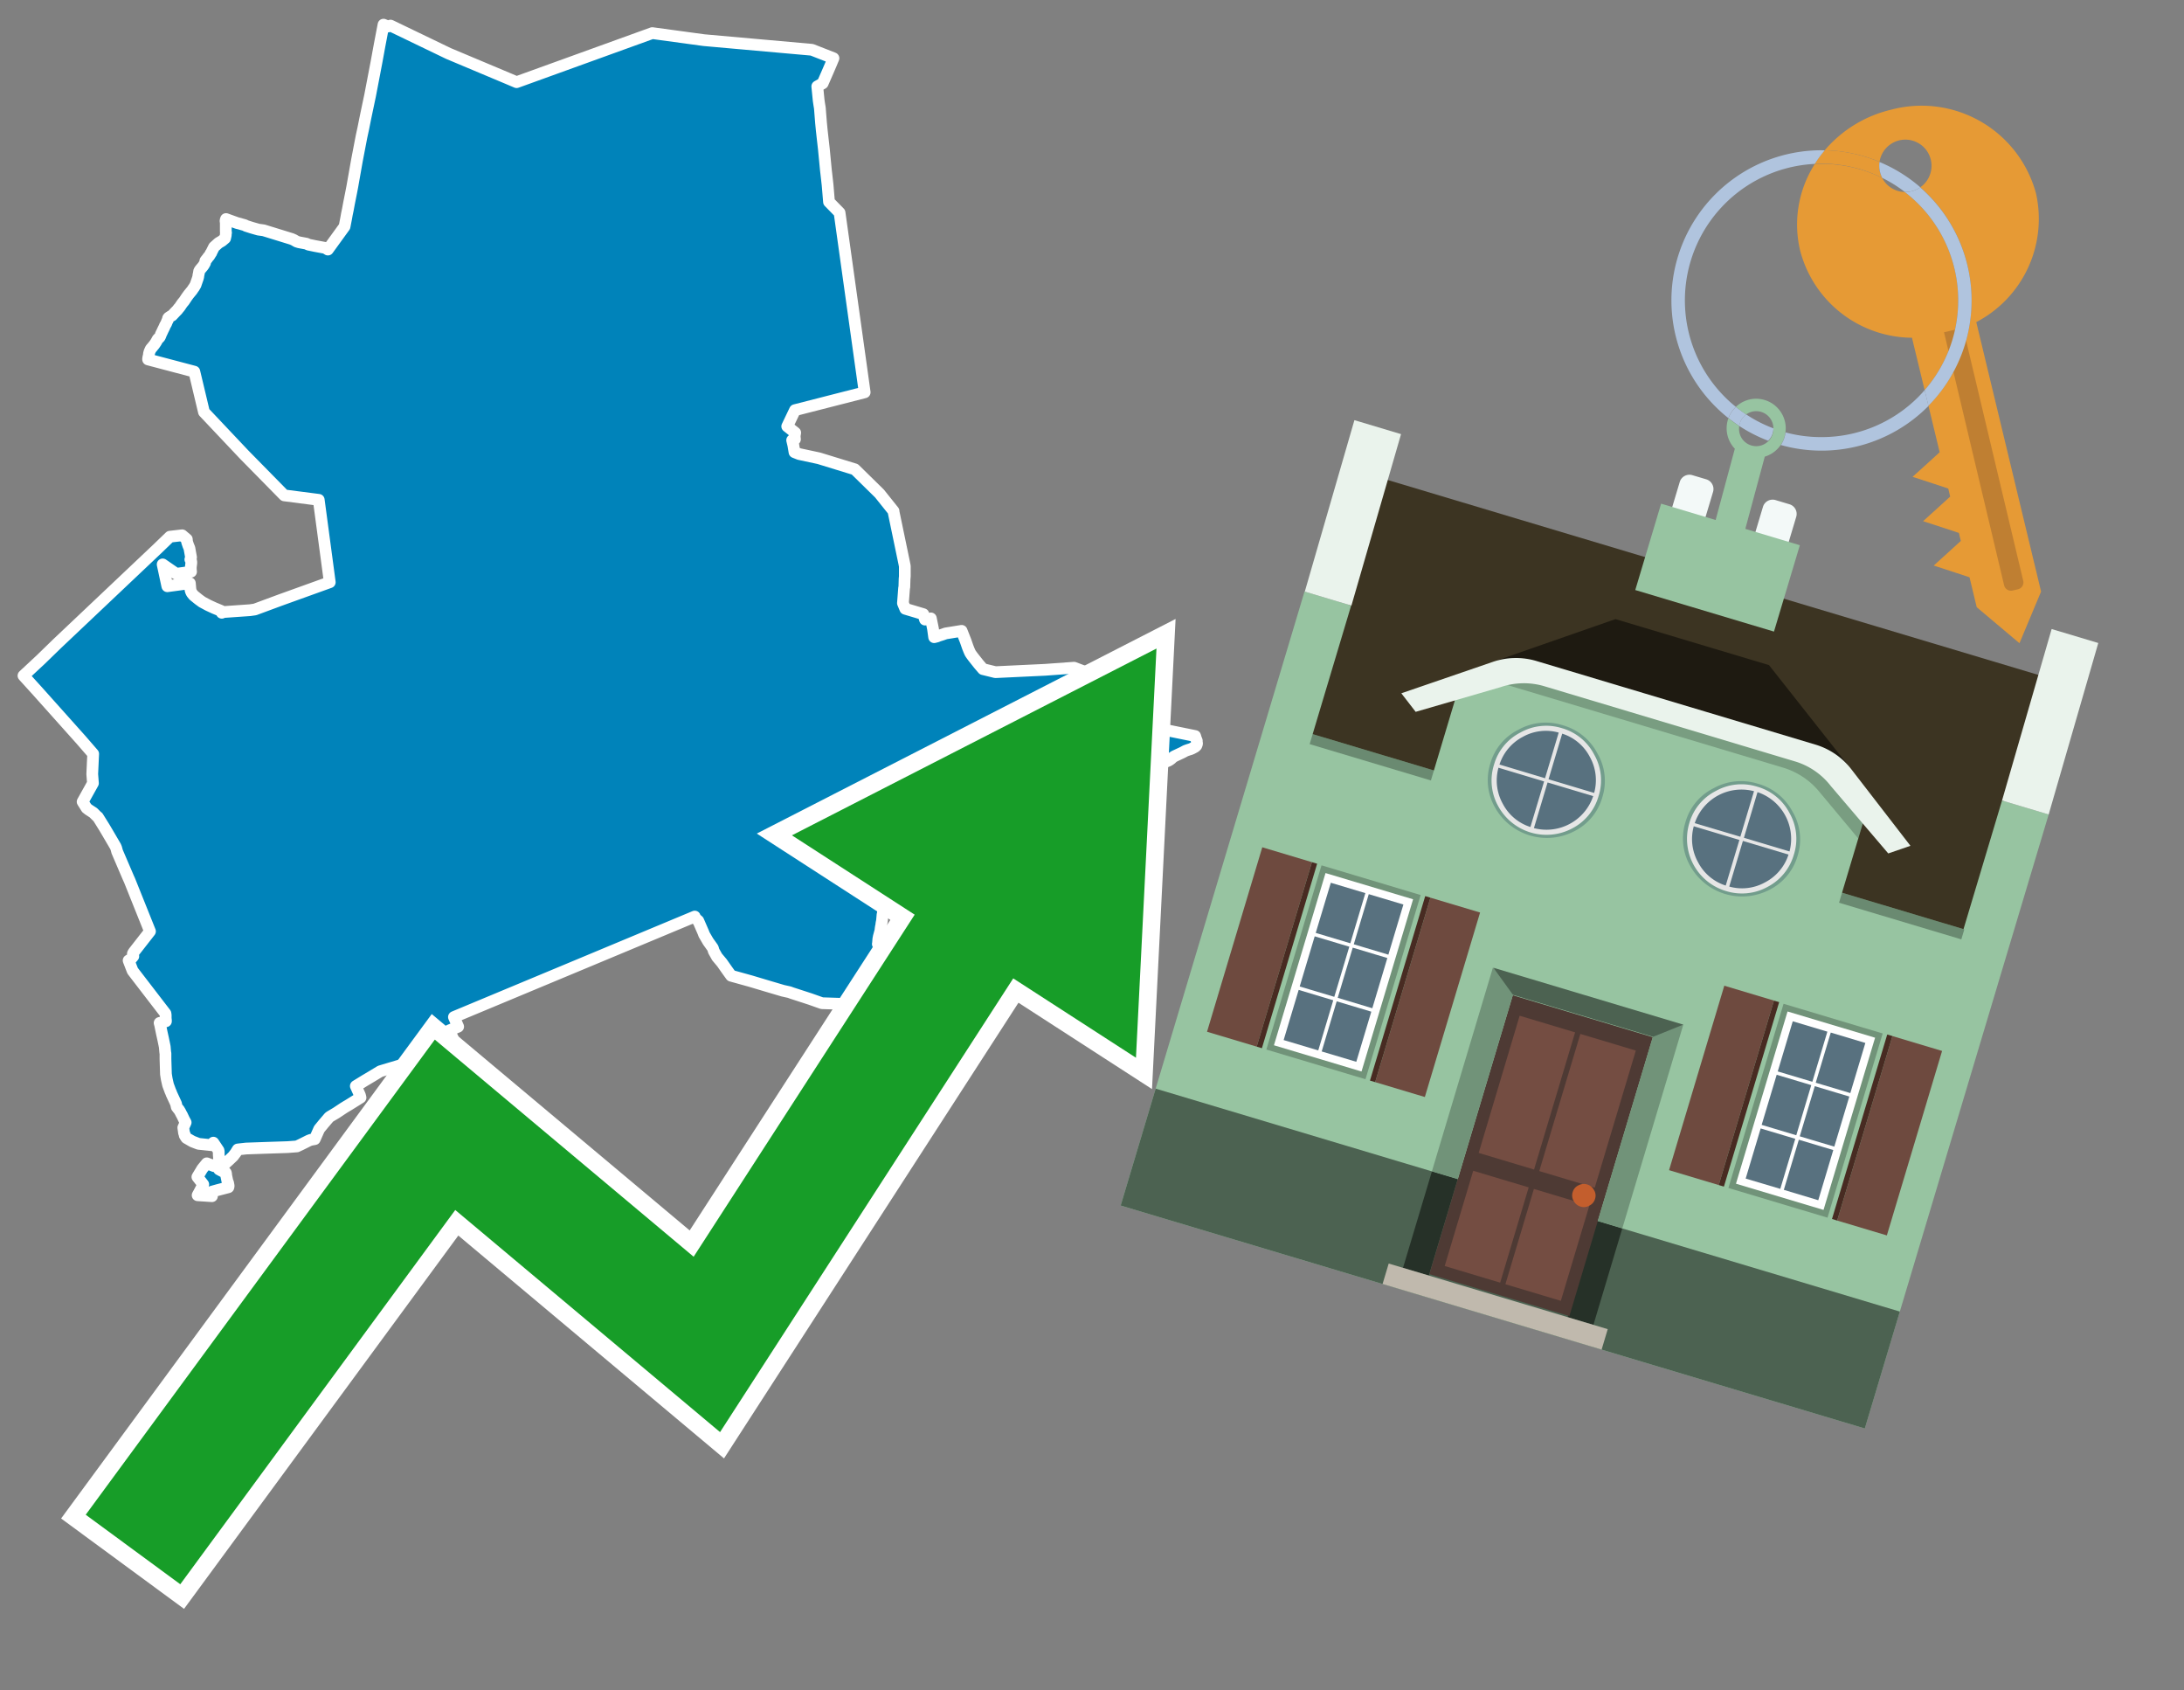 <svg id="Text" xmlns="http://www.w3.org/2000/svg" width="93.05" height="72" viewBox="0 0 93.05 72"><rect x="0" y="0" width="93.05" height="72" fill="#808080" stroke="none"/><polygon points="7.96,22.97 7.97,23.08 7.98,23.11 8.02,23.23 8.07,23.35 8.14,23.74 8.12,23.8 8.11,23.83 8.13,23.86 8.14,23.89 8.15,23.92 8.15,23.98 8.14,24.07 8.13,24.15 8.13,24.19 8.13,24.25 8.14,24.35 7.88,24.39 7.51,24.44 6.93,24.04 7.11,24.88 7.12,24.93 7.13,24.97 8.09,24.84 8.11,25.07 8.12,25.14 8.13,25.17 8.14,25.2 8.17,25.26 8.25,25.36 8.46,25.53 8.61,25.64 8.87,25.78 9.13,25.9 9.42,26.02 9.45,26.1 9.51,26.07 10.65,25.99 10.86,25.96 11.94,25.56 14.05,24.8 13.58,21.29 12.11,21.1 10.41,19.37 8.69,17.55 8.28,15.83 6.31,15.31 6.31,15.28 6.32,15.22 6.34,15.14 6.35,15.05 6.36,15.02 6.37,14.98 6.42,14.87 6.45,14.83 6.48,14.8 6.51,14.76 6.56,14.7 6.59,14.66 6.65,14.57 6.71,14.46 6.73,14.43 6.79,14.38 6.81,14.35 6.83,14.31 6.85,14.26 6.86,14.22 6.88,14.19 6.95,14.04 7,13.94 7.02,13.89 7.04,13.85 7.07,13.8 7.09,13.76 7.1,13.73 7.12,13.68 7.15,13.63 7.16,13.56 7.18,13.53 7.27,13.47 7.33,13.44 7.49,13.27 7.55,13.21 7.59,13.16 7.61,13.13 7.64,13.1 7.67,13.06 7.73,12.97 7.78,12.9 7.84,12.83 7.96,12.65 8.04,12.54 8.18,12.37 8.24,12.28 8.27,12.24 8.31,12.17 8.33,12.14 8.36,12.05 8.43,11.85 8.44,11.81 8.45,11.77 8.45,11.74 8.48,11.6 8.48,11.57 8.49,11.54 8.53,11.48 8.64,11.35 8.69,11.28 8.71,11.24 8.73,11.21 8.74,11.18 8.75,11.11 8.78,11.07 8.83,11.01 8.87,10.95 8.91,10.91 8.96,10.83 8.97,10.8 9,10.77 9.01,10.74 9.05,10.66 9.08,10.6 9.12,10.52 9.31,10.35 9.46,10.26 9.59,10.15 9.61,10.06 9.62,10.01 9.62,9.96 9.63,9.91 9.62,9.86 9.62,9.47 9.61,9.43 9.61,9.39 9.62,9.36 9.63,9.33 10.1,9.5 10.22,9.53 10.32,9.56 10.43,9.59 10.48,9.62 10.73,9.7 11.01,9.78 11.23,9.81 12.43,10.18 12.52,10.22 12.64,10.29 12.74,10.32 13.06,10.38 13.14,10.42 13.43,10.48 13.86,10.56 13.97,10.63 14.68,9.65 14.75,9.29 14.78,9.12 14.82,8.93 14.87,8.66 14.96,8.21 15.01,7.95 15.21,6.82 15.4,5.83 15.48,5.46 15.57,5.01 15.77,4.06 16.04,2.65 16.17,1.94 16.34,1.05 16.53,1.13 16.64,1.09 19.11,2.28 21.68,3.36 22.01,3.5 27.79,1.41 29.99,1.71 34.59,2.12 35.51,2.48 35.41,2.72 35.29,3 35.05,3.55 34.82,3.68 34.88,4.28 34.91,4.48 34.93,4.6 34.98,5.23 35.01,5.54 35.05,5.9 35.1,6.34 35.19,7.27 35.2,7.35 35.26,7.88 35.32,8.6 35.77,9.06 36.84,16.71 33.87,17.47 33.54,18.16 33.88,18.43 33.87,18.49 33.86,18.55 33.86,18.62 33.87,18.71 33.75,18.75 33.8,18.96 33.85,19.26 34.05,19.34 34.89,19.52 36.42,19.99 37.47,21.02 38.07,21.77 38.07,21.8 38.53,24.01 38.55,24.12 38.55,24.55 38.54,24.66 38.53,25.01 38.52,25.04 38.47,25.69 38.57,25.93 39.34,26.16 39.41,26.39 39.66,26.34 39.75,26.78 39.8,27.14 39.92,27.11 39.99,27.08 40.15,27.03 40.29,26.98 40.97,26.87 41.14,27.3 41.22,27.53 41.23,27.56 41.29,27.71 41.33,27.8 41.36,27.85 41.41,27.92 41.47,28 41.7,28.29 41.88,28.5 42.41,28.63 44.52,28.53 45.76,28.44 46.5,28.72 46.77,29.19 46.8,29.16 46.85,29.13 47.34,29.23 47.42,29.31 47.45,29.34 47.67,29.62 47.73,29.73 47.76,29.79 47.77,29.82 47.79,29.89 47.81,30 47.86,30.26 47.88,30.3 47.9,30.34 47.99,30.48 48.13,30.67 48.15,30.7 48.17,30.73 48.25,30.9 48.27,30.95 48.28,30.98 48.4,31.07 48.48,31.15 48.53,31.19 48.57,31.24 48.61,31.27 49.79,31.12 50.92,31.35 50.95,31.45 50.99,31.55 50.99,31.61 51,31.67 50.99,31.71 50.97,31.76 50.92,31.81 50.79,31.88 50.72,31.91 50.62,31.94 50.51,31.98 50.4,32.04 50.34,32.07 50.04,32.21 49.96,32.26 49.9,32.32 49.83,32.37 49.78,32.4 49.58,32.48 49.43,32.51 49.37,32.54 49.24,32.57 49.17,32.61 49.13,32.64 49.07,32.68 49.04,32.71 49.02,32.74 48.99,32.79 48.94,32.84 48.89,32.93 48.82,33.02 48.79,33.07 48.77,33.11 48.75,33.14 48.61,33.18 48.42,33.21 48.3,33.25 48.22,33.28 48.17,33.32 48.09,33.4 48.04,33.43 48.02,33.46 48.02,33.5 48.06,33.59 48.08,33.63 48.08,33.68 48.01,33.73 47.99,33.76 47.93,33.79 47.92,33.83 47.89,34.05 47.89,34.09 47.89,34.12 47.91,34.21 47.91,34.25 47.94,34.33 47.95,34.37 47.98,34.45 48.01,34.53 48.03,34.59 48.05,34.68 48.11,34.87 48.14,34.96 48.16,35.01 48.19,35.06 48.2,35.09 48.22,35.13 48.22,35.16 48.5,35.21 48.74,35.39 48.67,35.58 48.61,35.71 48.43,36.16 48.38,36.31 48.34,36.42 48.44,36.47 48.54,36.53 48.49,36.57 48.46,36.64 48.41,36.71 48.38,36.76 48.34,36.81 48.3,36.84 48.27,36.9 48.25,36.93 48.12,37.04 48.08,37.09 48.06,37.13 48.06,37.16 48.1,37.25 48.29,37.47 48.36,37.55 48.39,37.59 48.42,37.63 48.5,37.7 48.58,37.76 48.67,37.79 48.61,37.83 48.55,37.87 48.21,37.9 48.12,37.95 48.07,37.99 48.04,38.03 48.03,38.07 48,38.18 47.99,38.22 47.97,38.25 47.88,38.31 47.74,38.37 47.59,38.43 47.48,38.46 47.43,38.49 47.36,38.53 47.28,38.59 47.19,38.65 47.1,38.7 47.02,38.74 46.96,38.77 46.89,38.85 46.87,38.88 46.51,38.62 46.39,38.56 44.95,38.13 44.08,37 43.9,36.97 42.18,36.68 41.39,37.21 41.37,37.3 37.96,36.87 37.88,37.43 37.82,37.73 37.7,38.4 37.61,38.92 37.6,38.96 37.58,39.19 37.57,39.26 37.56,39.3 37.55,39.36 37.55,39.4 37.54,39.44 37.53,39.48 37.52,39.55 37.51,39.64 37.44,39.9 37.43,39.96 37.42,39.99 37.42,40.02 37.41,40.14 37.41,40.17 37.4,40.21 37.47,40.27 37.51,40.3 37.52,40.33 37.47,40.46 37.43,40.57 37.41,40.66 37.38,40.79 37.36,40.88 37.35,40.94 37.35,41.04 37.34,41.07 37.33,41.12 37.32,41.19 37.32,41.26 37.31,41.38 37.3,41.46 37.29,41.51 37.27,41.61 37.26,41.66 37.25,41.7 37.25,41.74 37.25,41.82 37.26,41.87 37.27,41.9 37.28,41.93 37.29,41.97 37.32,42.05 37.64,42.08 37.77,42.12 37.83,42.15 37.85,42.23 37.86,42.33 37.87,42.38 37.88,42.41 37.89,42.46 37.89,42.5 37.89,42.61 37.88,42.65 37.88,42.69 37.86,42.8 37.85,42.83 37.83,42.93 37.82,42.98 37.81,43.02 37.81,43.06 37.8,43.09 36.53,42.9 36.5,42.87 36.26,42.77 35.02,42.73 34.51,42.55 33.74,42.3 33.63,42.26 33.36,42.2 32.75,42.02 31.98,41.79 31.15,41.56 30.97,41.31 30.76,41.01 30.55,40.76 30.41,40.51 30.38,40.41 30.37,40.38 30.17,40.1 29.99,39.79 29.98,39.75 29.75,39.22 29.68,39.16 29.64,39.13 29.61,39.08 29.6,39.04 24.52,41.16 19.34,43.32 19.52,43.73 19.14,43.89 19.48,44.63 18.57,44.91 17.78,45.15 17.46,45.25 17.37,45.28 17,45.39 16.33,45.59 16.2,45.63 15.82,45.86 15.55,46.02 15.42,46.1 15.16,46.26 15.33,46.64 15.34,46.67 15.36,46.75 14.83,47.08 14.76,47.12 14.63,47.2 14.33,47.4 14.06,47.56 14.02,47.59 13.78,47.87 13.74,47.92 13.6,48.09 13.41,48.52 13.24,48.55 13.16,48.58 12.82,48.75 12.65,48.83 12.25,48.86 11.34,48.89 10.49,48.92 10.13,48.96 10.05,49.09 10.03,49.12 9.96,49.21 9.94,49.24 9.74,49.43 9.65,49.51 9.54,49.62 9.44,49.71 9.4,49.75 9.33,49.81 9.48,49.89 9.62,49.95 9.63,49.98 9.64,50.08 9.68,50.27 9.69,50.32 9.71,50.36 9.72,50.39 9.74,50.5 9.74,50.53 9.73,50.57 9.27,50.69 9.02,50.76 9.02,50.86 9.03,50.95 8.42,50.91 8.48,50.8 8.57,50.63 8.66,50.45 8.41,50.13 8.62,49.78 8.81,49.55 9.12,49.67 9.2,49.59 9.37,49.46 9.39,49.4 9.36,49.37 9.33,49.31 9.32,49.18 9.32,49.15 9.32,49.05 9.31,49 9.09,48.67 9.04,48.78 8.46,48.72 8.2,48.62 7.94,48.47 7.92,48.44 7.87,48.36 7.87,48.32 7.85,48.28 7.84,48.25 7.81,48.03 7.91,47.81 7.85,47.7 7.83,47.66 7.75,47.49 7.73,47.46 7.68,47.36 7.62,47.26 7.59,47.23 7.53,47.15 7.5,47.01 7.31,46.6 7.28,46.52 7.26,46.48 7.16,46.21 7.11,45.99 7.1,45.94 7.07,45.75 7.05,45.11 7.05,44.96 7.05,44.87 7.04,44.82 7.02,44.59 7,44.49 6.95,44.25 6.89,43.98 6.82,43.64 6.8,43.57 7.07,43.5 7.07,43.46 7.06,43.37 7.06,43.24 7.05,43.17 5.65,41.35 5.48,40.91 5.58,40.85 5.68,40.73 5.66,40.63 5.67,40.6 5.71,40.54 6.39,39.67 5.52,37.5 5.47,37.39 4.99,36.27 4.98,36.23 4.95,36.12 4.92,36.05 4.58,35.47 4.45,35.25 4.17,34.8 4.13,34.77 4.08,34.72 3.98,34.62 3.78,34.49 3.69,34.42 3.52,34.15 3.96,33.36 3.93,32.97 3.97,32.11 3.45,31.51 1.59,29.43 1,28.78 1.73,28.1 2.43,27.42 6.69,23.39 7.24,22.86 7.76,22.8 " fill="#0083ba" stroke="#fff" stroke-linejoin="round" stroke-width="0.5"/><polygon points="49.272 27.624 33.741 35.58 38.97 38.959 29.553 53.529 18.525 44.281 3.652 64.518 7.681 67.479 19.396 51.538 30.678 60.999 43.169 41.673 48.398 45.053 49.272 27.624" fill="none" stroke="#fff" stroke-miterlimit="10" stroke-width="1.5"/><polygon points="49.272 27.624 33.741 35.58 38.97 38.959 29.553 53.529 18.525 44.281 3.652 64.518 7.681 67.479 19.396 51.538 30.678 60.999 43.169 41.673 48.398 45.053 49.272 27.624" fill="#179d28"/><path d="M80.19,7.577a1.16,1.16,0,0,1-.094-.251,1.114,1.114,0,0,1-.018-.429A6.367,6.367,0,0,0,77.743,6.4a5.269,5.269,0,0,0-.423.577c.1,0,.192-.007.288-.007A5.794,5.794,0,0,1,80.19,7.577Z" fill="#e69a35"/><path d="M77.608,6.4A6.394,6.394,0,0,0,73.64,17.81a1.26,1.26,0,0,1,.317-.48A5.821,5.821,0,0,1,77.32,6.981a5.269,5.269,0,0,1,.423-.577Z" fill="#b0c4de"/><path d="M84.2,13.72a4.962,4.962,0,0,0,2.545-5.48,5.047,5.047,0,0,0-6.179-3.566A5.322,5.322,0,0,0,77.743,6.4a6.367,6.367,0,0,1,2.335.493,1.114,1.114,0,1,1,1.736,1.084,6.392,6.392,0,0,1,.347,9.3l.479,1.985-.438.4-.716.648.92.3.6.2.082.341-.438.4-.716.648.92.3.605.2.082.341-.438.4-.716.649.92.3.605.2.307,1.274,1.821,1.534.921-2.2Z" fill="#e69a35"/><path d="M81.154,8.179a1.115,1.115,0,0,1-.964-.6,5.794,5.794,0,0,0-2.582-.6c-.1,0-.192,0-.288.007a4.783,4.783,0,0,0-.625,3.685,4.962,4.962,0,0,0,4.765,3.715L82,16.617a5.82,5.82,0,0,0-.846-8.438Z" fill="#e69a35"/><path d="M74.1,18.142a6.386,6.386,0,0,0,1.232.63.73.73,0,0,0,.224-.527h0a5.783,5.783,0,0,1-1.159-.593A.733.733,0,0,0,74.1,18.142Z" fill="#b0c4de"/><path d="M74.4,17.652q-.228-.152-.44-.322a1.26,1.26,0,0,0-.317.48c.148.117.3.228.46.332A.733.733,0,0,1,74.4,17.652Z" fill="#b0c4de"/><path d="M74.824,16.984a1.257,1.257,0,0,0-.867.346c.141.114.288.222.44.322a.731.731,0,0,1,1.159.593h0a.732.732,0,1,1-1.463,0,.7.7,0,0,1,.007-.1c-.158-.1-.312-.215-.46-.332a1.258,1.258,0,0,0,.273,1.3l-.979,3.635,1.275.341.98-3.639a1.266,1.266,0,0,0,.681-.5,1.249,1.249,0,0,0,.2-.538,1.328,1.328,0,0,0,.012-.168A1.262,1.262,0,0,0,74.824,16.984Z" fill="#97c4a1"/><path d="M85.974,25.1l-.226.053a.3.3,0,0,1-.362-.223l-2.56-10.777.81-.193L86.2,24.736A.3.3,0,0,1,85.974,25.1Z" fill="#bf7f32"/><path d="M80.1,7.326a1.16,1.16,0,0,0,.094.251,5.833,5.833,0,0,1,.964.6,1.137,1.137,0,0,0,.287-.031,1.108,1.108,0,0,0,.373-.167A6.371,6.371,0,0,0,80.078,6.9,1.114,1.114,0,0,0,80.1,7.326Z" fill="#b0c4de"/><path d="M77.608,18.618a5.836,5.836,0,0,1-1.534-.2,1.24,1.24,0,0,1-.2.537,6.4,6.4,0,0,0,6.291-1.666L82,16.617A5.807,5.807,0,0,1,77.608,18.618Z" fill="#b0c4de"/><path d="M81.814,7.981a1.108,1.108,0,0,1-.373.167,1.137,1.137,0,0,1-.287.031A5.82,5.82,0,0,1,82,16.617l.161.667a6.392,6.392,0,0,0-.347-9.3Z" fill="#b0c4de"/><polygon points="83.79 39.753 55.78 31.364 58.988 20.404 86.964 28.783 83.79 39.753 83.79 39.753" fill="#3c3422" fill-rule="evenodd"/><polygon points="81.705 53.32 87.284 34.692 85.297 34.097 83.656 39.575 55.926 31.269 57.567 25.791 55.579 25.196 47.746 51.348 79.451 60.844 81.705 53.32" fill="#97c4a1" fill-rule="evenodd"/><rect x="69.522" y="21.148" width="0.444" height="28.983" transform="translate(15.592 92.226) rotate(-73.326)" opacity="0.3"/><polygon points="87.284 34.692 85.297 34.097 87.411 26.793 89.398 27.388 87.284 34.692 87.284 34.692" fill="#eaf3ec" fill-rule="evenodd"/><polygon points="57.578 25.794 55.591 25.199 57.705 17.896 59.692 18.491 57.578 25.794 57.578 25.794" fill="#eaf3ec" fill-rule="evenodd"/><polygon points="79.451 60.844 80.943 55.865 49.238 46.369 47.747 51.348 79.451 60.844 79.451 60.844" fill="#4c6251" fill-rule="evenodd"/><path d="M71.566,20.528l-.522,1.743,1.418.425.523-1.744a.432.432,0,0,0-.289-.536l-.593-.177A.431.431,0,0,0,71.566,20.528Z" fill="#f3f9f8" fill-rule="evenodd"/><path d="M75.111,21.589l-.522,1.743,1.418.425.522-1.743a.43.43,0,0,0-.289-.536l-.593-.178A.43.43,0,0,0,75.111,21.589Z" fill="#f3f9f8" fill-rule="evenodd"/><polygon points="75.368 28.329 68.829 26.37 63.807 28.121 78.733 32.591 75.368 28.329" fill="#1e1a11"/><polygon points="78.248 32.422 64.442 28.287 62.236 28.998 60.064 36.247 77.453 41.455 79.651 34.116 78.248 32.422" fill="#97c4a1"/><path d="M77.74,32.516S65.088,28.725,65,28.7l-.938.43,11.892,3.562a3.175,3.175,0,0,1,1.532,1l1.685,2.02.327-1.09Z" fill-rule="evenodd" opacity="0.2"/><path d="M77.35,31.716,65.458,28.154a3.041,3.041,0,0,0-1.854.037l-3.9,1.339.611.79,3.626-1.054a3.045,3.045,0,0,1,1.855-.037l10.673,3.2A3.028,3.028,0,0,1,78,33.477l2.45,2.874.945-.325-2.518-3.26A3.036,3.036,0,0,0,77.35,31.716Z" fill="#eaf3ec"/><polygon points="76.683 23.223 70.773 21.453 69.671 25.132 75.581 26.902 76.683 23.223 76.683 23.223" fill="#97c4a1" fill-rule="evenodd"/><g id="Symbol_9_0_Layer2_0_MEMBER_8_MEMBER_21_MEMBER_0_FILL" data-name="Symbol 9 0 Layer2 0 MEMBER 8 MEMBER 21 MEMBER 0 FILL"><path d="M66.584,30.892a2.39,2.39,0,0,0-1.891.189,2.317,2.317,0,0,0-1.2,1.448A2.345,2.345,0,0,0,63.7,34.4a2.528,2.528,0,0,0,3.367,1.008,2.339,2.339,0,0,0,1.2-1.447,2.313,2.313,0,0,0-.208-1.87A2.394,2.394,0,0,0,66.584,30.892Z" fill="#729d8c"/></g><g id="Symbol_9_0_Layer2_0_MEMBER_8_MEMBER_21_MEMBER_1_FILL" data-name="Symbol 9 0 Layer2 0 MEMBER 8 MEMBER 21 MEMBER 1 FILL"><path d="M66.547,31.016a2.241,2.241,0,0,0-1.769.185,2.213,2.213,0,0,0-1.127,1.376,2.239,2.239,0,0,0,.185,1.768,2.341,2.341,0,0,0,3.145.942,2.234,2.234,0,0,0,1.126-1.376,2.207,2.207,0,0,0-.185-1.768A2.237,2.237,0,0,0,66.547,31.016Z" fill="#e6e6e6"/></g><g id="Symbol_9_0_Layer2_0_MEMBER_8_MEMBER_21_MEMBER_2_MEMBER_0_FILL" data-name="Symbol 9 0 Layer2 0 MEMBER 8 MEMBER 21 MEMBER 2 MEMBER 0 FILL"><path d="M65.787,33.284,63.843,32.7a2.036,2.036,0,0,0,.186,1.539,2.015,2.015,0,0,0,1.175.986Z" fill="#58717f"/></g><g id="Symbol_9_0_Layer2_0_MEMBER_8_MEMBER_21_MEMBER_2_MEMBER_1_FILL" data-name="Symbol 9 0 Layer2 0 MEMBER 8 MEMBER 21 MEMBER 2 MEMBER 1 FILL"><path d="M65.827,33.148l.582-1.944a2.01,2.01,0,0,0-1.523.178,2.037,2.037,0,0,0-1,1.183Z" fill="#58717f"/></g><g id="Symbol_9_0_Layer2_0_MEMBER_8_MEMBER_21_MEMBER_2_MEMBER_2_FILL" data-name="Symbol 9 0 Layer2 0 MEMBER 8 MEMBER 21 MEMBER 2 MEMBER 2 FILL"><path d="M67.878,33.91l-1.943-.582-.582,1.944a2.1,2.1,0,0,0,2.525-1.362Z" fill="#58717f"/></g><g id="Symbol_9_0_Layer2_0_MEMBER_8_MEMBER_21_MEMBER_2_MEMBER_3_FILL" data-name="Symbol 9 0 Layer2 0 MEMBER 8 MEMBER 21 MEMBER 2 MEMBER 3 FILL"><path d="M66.558,31.249l-.582,1.943,1.943.582a2.031,2.031,0,0,0-.186-1.539A2.009,2.009,0,0,0,66.558,31.249Z" fill="#58717f"/></g><g id="Symbol_9_0_Layer2_0_MEMBER_8_MEMBER_21_MEMBER_0_FILL-2" data-name="Symbol 9 0 Layer2 0 MEMBER 8 MEMBER 21 MEMBER 0 FILL"><path d="M74.9,33.384a2.4,2.4,0,0,0-1.891.189,2.316,2.316,0,0,0-1.2,1.448,2.341,2.341,0,0,0,.209,1.87A2.527,2.527,0,0,0,75.387,37.9a2.345,2.345,0,0,0,1.2-1.447,2.314,2.314,0,0,0-.209-1.87A2.389,2.389,0,0,0,74.9,33.384Z" fill="#729d8c"/></g><g id="Symbol_9_0_Layer2_0_MEMBER_8_MEMBER_21_MEMBER_1_FILL-2" data-name="Symbol 9 0 Layer2 0 MEMBER 8 MEMBER 21 MEMBER 1 FILL"><path d="M74.867,33.508a2.239,2.239,0,0,0-1.768.185,2.21,2.21,0,0,0-1.127,1.376,2.316,2.316,0,0,0,1.564,2.883,2.261,2.261,0,0,0,1.765-.173A2.237,2.237,0,0,0,76.428,36.4a2.209,2.209,0,0,0-.185-1.769A2.239,2.239,0,0,0,74.867,33.508Z" fill="#e6e6e6"/></g><g id="Symbol_9_0_Layer2_0_MEMBER_8_MEMBER_21_MEMBER_2_MEMBER_0_FILL-2" data-name="Symbol 9 0 Layer2 0 MEMBER 8 MEMBER 21 MEMBER 2 MEMBER 0 FILL"><path d="M74.107,35.776l-1.943-.582a2.031,2.031,0,0,0,.186,1.539,2.009,2.009,0,0,0,1.175.986Z" fill="#58717f"/></g><g id="Symbol_9_0_Layer2_0_MEMBER_8_MEMBER_21_MEMBER_2_MEMBER_1_FILL-2" data-name="Symbol 9 0 Layer2 0 MEMBER 8 MEMBER 21 MEMBER 2 MEMBER 1 FILL"><path d="M74.148,35.64,74.73,33.7a2.1,2.1,0,0,0-2.525,1.362Z" fill="#58717f"/></g><g id="Symbol_9_0_Layer2_0_MEMBER_8_MEMBER_21_MEMBER_2_MEMBER_2_FILL-2" data-name="Symbol 9 0 Layer2 0 MEMBER 8 MEMBER 21 MEMBER 2 MEMBER 2 FILL"><path d="M76.2,36.4l-1.943-.582-.582,1.944a2.015,2.015,0,0,0,1.523-.178A2.036,2.036,0,0,0,76.2,36.4Z" fill="#58717f"/></g><g id="Symbol_9_0_Layer2_0_MEMBER_8_MEMBER_21_MEMBER_2_MEMBER_3_FILL-2" data-name="Symbol 9 0 Layer2 0 MEMBER 8 MEMBER 21 MEMBER 2 MEMBER 3 FILL"><path d="M74.879,33.741,74.3,35.684l1.943.582a2.1,2.1,0,0,0-1.361-2.525Z" fill="#58717f"/></g><polygon points="51.426 43.946 53.542 44.58 55.896 36.723 53.78 36.089 51.426 43.946 51.426 43.946" fill="#6e4a3f" fill-rule="evenodd"/><polygon points="53.542 44.58 53.764 44.647 56.117 36.789 55.896 36.723 53.542 44.58 53.542 44.58" fill="#482b22" fill-rule="evenodd"/><polygon points="60.706 46.726 58.59 46.092 60.943 38.235 63.059 38.868 60.706 46.726 60.706 46.726" fill="#6e4a3f" fill-rule="evenodd"/><polygon points="58.59 46.092 58.368 46.026 60.722 38.168 60.943 38.235 58.59 46.092 58.59 46.092" fill="#482b22" fill-rule="evenodd"/><rect x="53.146" y="39.209" width="8.19" height="4.408" transform="translate(1.145 84.365) rotate(-73.326)" fill="#719379"/><polygon points="60.205 38.304 56.474 37.187 54.277 44.522 58.008 45.639 60.205 38.304 60.205 38.304" fill="#fff" fill-rule="evenodd"/><path d="M59.792,38.527l-.64,2.136-1.474-.442.639-2.135,1.475.441Zm-1.621-.485-.64,2.136-1.474-.442L56.7,37.6l1.474.442Zm-2.158,1.84,1.475.441-.64,2.136-1.474-.441.639-2.136Zm-.683,2.282,1.474.441-.639,2.136L54.69,44.3l.64-2.135Zm.981,2.621.639-2.136,1.475.442-.64,2.135-1.474-.441Zm2.158-1.84L56.994,42.5l.64-2.136,1.474.442-.639,2.136Z" fill="#58717f" fill-rule="evenodd"/><polygon points="80.39 52.621 78.274 51.988 80.628 44.13 82.743 44.764 80.39 52.621 80.39 52.621" fill="#6e4a3f" fill-rule="evenodd"/><polygon points="78.274 51.988 78.053 51.921 80.406 44.064 80.628 44.13 78.274 51.988 78.274 51.988" fill="#482b22" fill-rule="evenodd"/><polygon points="71.111 49.842 73.227 50.476 75.58 42.619 73.464 41.985 71.111 49.842 71.111 49.842" fill="#6e4a3f" fill-rule="evenodd"/><polygon points="73.227 50.476 73.448 50.542 75.802 42.685 75.58 42.619 73.227 50.476 73.227 50.476" fill="#482b22" fill-rule="evenodd"/><rect x="72.83" y="45.105" width="8.19" height="4.408" transform="translate(9.534 107.426) rotate(-73.326)" fill="#719379"/><polygon points="76.159 43.083 79.889 44.2 77.692 51.535 73.962 50.418 76.159 43.083 76.159 43.083" fill="#fff" fill-rule="evenodd"/><path d="M76.381,43.5l1.475.442-.64,2.135-1.475-.441.64-2.136ZM78,43.981l1.474.442-.64,2.136-1.474-.442L78,43.981Zm.791,2.724-.64,2.135L76.679,48.4l.64-2.136,1.474.442Zm-.684,2.282-.639,2.135L76,50.68l.64-2.135,1.474.442Zm-2.26,1.65L74.375,50.2l.639-2.135,1.475.441-.64,2.136Zm-.791-2.724.64-2.135,1.474.441-.639,2.136-1.475-.442Z" fill="#58717f" fill-rule="evenodd"/><polygon points="67.888 56.431 69.118 52.323 68.019 51.994 66.789 56.102 67.888 56.431 67.888 56.431" fill="#263128" fill-rule="evenodd"/><polygon points="60.877 54.331 62.108 50.223 61.007 49.894 59.776 54.002 60.877 54.331 60.877 54.331" fill="#263128" fill-rule="evenodd"/><g id="Symbol_9_0_Layer2_0_MEMBER_8_MEMBER_12_MEMBER_0_FILL" data-name="Symbol 9 0 Layer2 0 MEMBER 8 MEMBER 12 MEMBER 0 FILL"><path d="M70.418,44.178l-5.965-1.786L60.9,54.27l5.964,1.786Z" fill="#4e3a34"/></g><g id="Symbol_9_0_Layer2_0_MEMBER_8_MEMBER_12_MEMBER_1_MEMBER_0_FILL" data-name="Symbol 9 0 Layer2 0 MEMBER 8 MEMBER 12 MEMBER 1 MEMBER 0 FILL"><path d="M65.358,49.815l1.75-5.843-2.363-.708L63,49.107Z" fill="#744d42"/></g><g id="Symbol_9_0_Layer2_0_MEMBER_8_MEMBER_12_MEMBER_1_MEMBER_1_FILL" data-name="Symbol 9 0 Layer2 0 MEMBER 8 MEMBER 12 MEMBER 1 MEMBER 1 FILL"><path d="M67.331,44.039l-1.75,5.842,2.364.708,1.75-5.842Z" fill="#744d42"/></g><g id="Symbol_9_0_Layer2_0_MEMBER_8_MEMBER_12_MEMBER_2_MEMBER_0_FILL" data-name="Symbol 9 0 Layer2 0 MEMBER 8 MEMBER 12 MEMBER 2 MEMBER 0 FILL"><path d="M63.915,54.633l1.215-4.058-2.363-.707-1.215,4.057Z" fill="#744d42"/></g><g id="Symbol_9_0_Layer2_0_MEMBER_8_MEMBER_12_MEMBER_2_MEMBER_1_FILL" data-name="Symbol 9 0 Layer2 0 MEMBER 8 MEMBER 12 MEMBER 2 MEMBER 1 FILL"><path d="M66.5,55.407l1.215-4.057-2.363-.708L64.138,54.7Z" fill="#744d42"/></g><g id="Symbol_9_0_Layer2_0_MEMBER_8_MEMBER_13_FILL" data-name="Symbol 9 0 Layer2 0 MEMBER 8 MEMBER 13 FILL"><path d="M67.959,51.058a.439.439,0,0,0-.045-.367.487.487,0,0,0-.669-.2.445.445,0,0,0-.239.282.457.457,0,0,0,.041.378.481.481,0,0,0,.293.242.459.459,0,0,0,.377-.042A.453.453,0,0,0,67.959,51.058Z" fill="#c35e2d"/></g><g id="Symbol_9_0_Layer2_0_MEMBER_8_MEMBER_14_FILL" data-name="Symbol 9 0 Layer2 0 MEMBER 8 MEMBER 14 FILL"><path d="M64.557,42.047l-.951-.833-2.6,8.68,1.1.329Z" fill="#719379"/></g><g id="Symbol_9_0_Layer2_0_MEMBER_8_MEMBER_15_FILL" data-name="Symbol 9 0 Layer2 0 MEMBER 8 MEMBER 15 FILL"><path d="M71.718,43.643l-1.2.19L68.072,52.01l1.046.313Z" fill="#719379"/></g><g id="Symbol_9_0_Layer2_0_MEMBER_8_MEMBER_16_FILL" data-name="Symbol 9 0 Layer2 0 MEMBER 8 MEMBER 16 FILL"><path d="M63.627,41.22l.836,1.156,5.961,1.786,1.294-.519Z" fill="#4c6251"/></g><polygon points="58.905 54.69 59.166 53.819 68.498 56.614 68.237 57.485 58.905 54.69 58.905 54.69" fill="#c0b9ad" fill-rule="evenodd"/></svg>